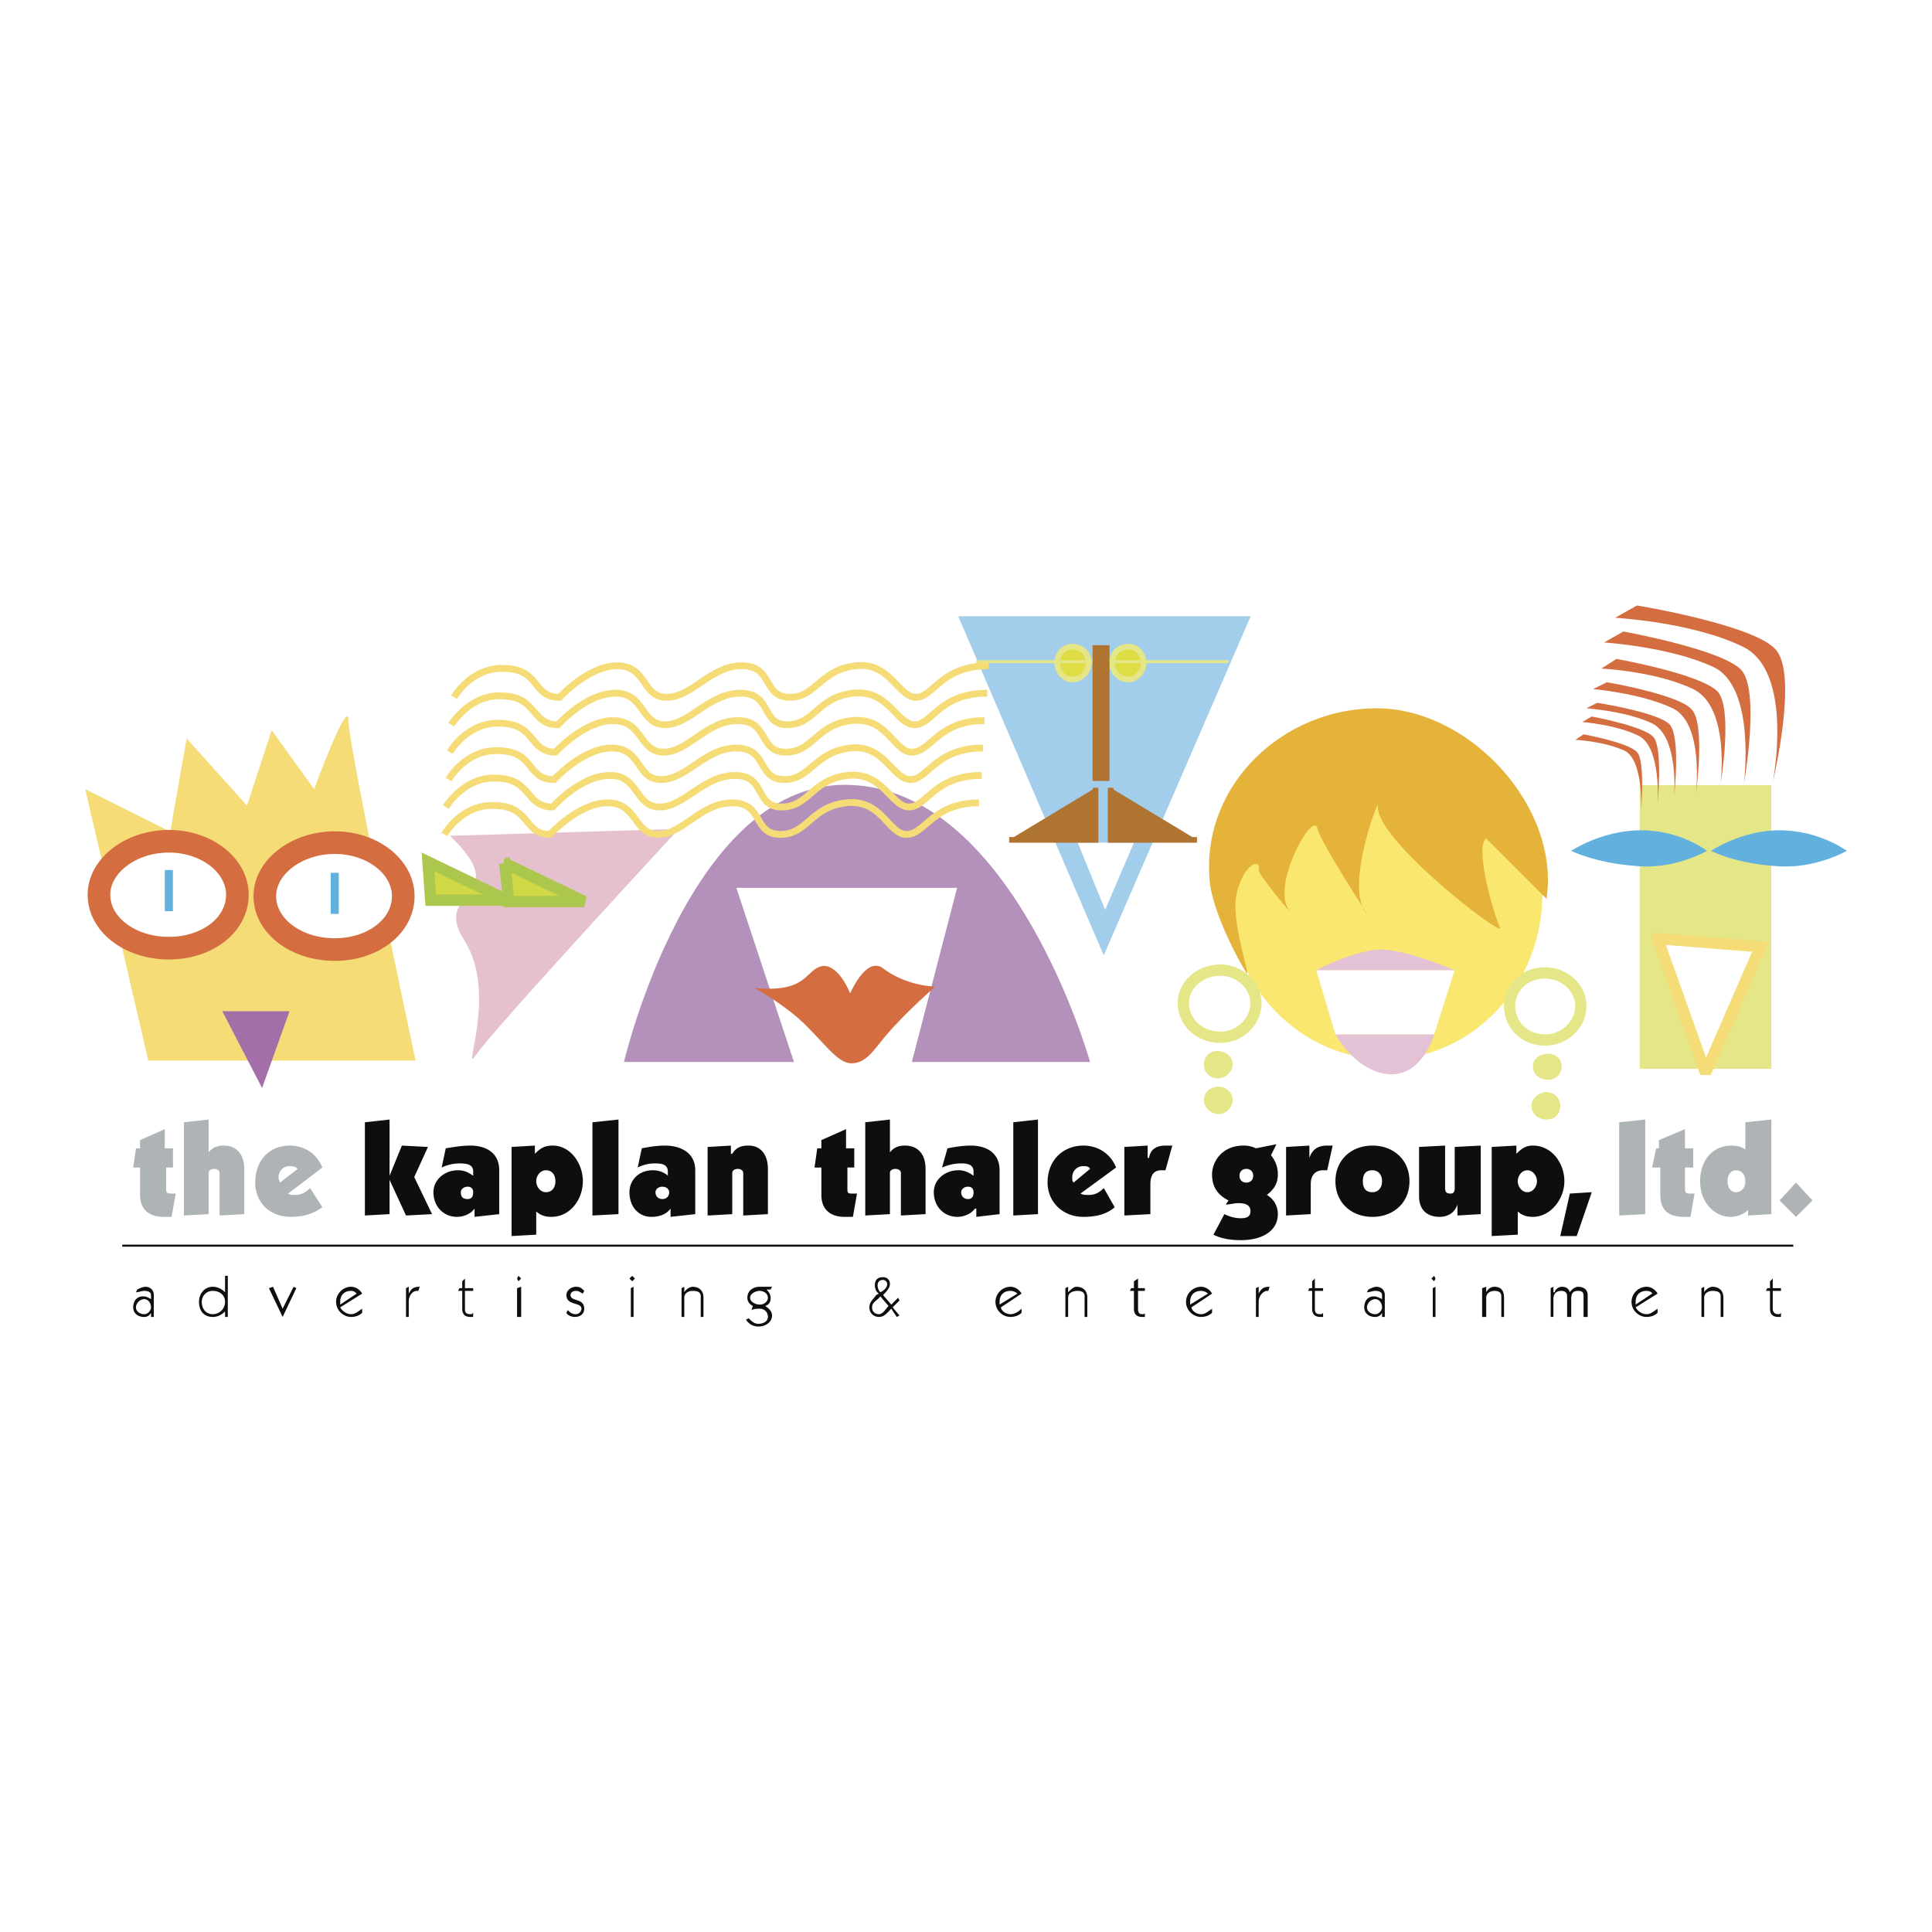 <svg xmlns="http://www.w3.org/2000/svg" width="2500" height="2500" viewBox="0 0 192.756 192.756"><path fill-rule="evenodd" clip-rule="evenodd" fill="#fff" d="M0 0h192.756v192.756H0V0z"/><path d="M17.121 121.407H16.3c-1.368 0-2.325-.685-2.325-2.188v-2.735h-.684l.274-1.915h.41v-.82l2.462-1.095v1.915h.821v1.915h-.684v2.051c0 .411 0 .548.547.548h.41l-.41 2.324zM20.813 111.696v3.282c.411-.547.958-.684 1.505-.684 1.367 0 2.051.957 2.051 2.325v4.514l-2.462.137v-4.24c0-.273-.273-.41-.547-.41-.273 0-.547.137-.547.41v4.104l-2.462.137v-9.301l2.462-.274zM27.925 117.987c0-.137-.137-.273-.137-.547 0-.547.41-1.094 1.094-1.094.273 0 .547 0 .821.273l-1.778 1.368zm3.009.547c-.41.411-.821.685-1.504.685-.274 0-.547 0-.684-.137l3.419-2.599c-.547-1.368-1.778-2.188-3.283-2.188-1.915 0-3.419 1.368-3.419 3.692 0 1.915 1.368 3.42 3.556 3.42 1.231 0 2.188-.273 3.146-.958l-1.231-1.915z" fill-rule="evenodd" clip-rule="evenodd" fill="#aeb3b6"/><path fill-rule="evenodd" clip-rule="evenodd" fill="#0c0e0f" d="M36.405 121.271v-9.301l2.462-.274v5.608l1.23-3.009 2.599.137-1.367 3.008 1.777 3.694-2.598.137-1.641-3.557v3.42l-2.462.137zM47.209 118.945c0 .41-.137.684-.547.684-.547 0-.684-.273-.684-.684 0-.273.273-.548.684-.548.411 0 .547.275.547.548zm2.599 2.189v-4.377c0-1.778-1.368-2.462-2.872-2.462-.82 0-1.641.137-2.462.273l-.41 1.915a4.22 4.22 0 0 1 1.778-.41c.821 0 1.368.137 1.368.82v.41c-.41-.273-.82-.547-1.504-.547-1.368 0-2.461.957-2.461 2.188 0 1.504 1.094 2.462 2.325 2.462.684 0 1.368-.273 1.778-.821v.821l2.46-.272zM53.5 117.851c0-.547.411-1.094.958-1.094.684 0 .957.547.957 1.094s-.273 1.095-.957 1.095c-.547-.001-.958-.549-.958-1.095zm-2.461 5.47l2.461-.137v-2.324c.411.41.958.547 1.505.547 1.915 0 3.146-1.778 3.146-3.557 0-1.777-1.23-3.556-3.009-3.556-.821 0-1.231.273-1.778.82v-.82l-2.325.137v8.89zM59.108 121.271v-9.301l2.599-.274v9.438l-2.599.137zM66.768 118.945c0 .41-.274.684-.684.684s-.684-.273-.684-.684c0-.273.273-.548.684-.548s.684.275.684.548zm2.598 2.189v-4.377c0-1.778-1.504-2.462-3.009-2.462-.82 0-1.641.137-2.325.273l-.41 1.915a3.792 3.792 0 0 1 1.778-.41c.684 0 1.23.137 1.23.82v.41c-.273-.273-.82-.547-1.504-.547-1.368 0-2.325.957-2.325 2.188 0 1.504.957 2.462 2.188 2.462.821 0 1.504-.273 1.915-.821v.821l2.462-.272zM72.922 114.295v.82h.136c.411-.684.958-.82 1.641-.82 1.231 0 1.915.957 1.915 2.325v4.514l-2.462.137v-4.24c0-.273-.273-.41-.547-.41s-.547.137-.547.41v4.104l-2.461.137v-6.839l2.325-.138zM85.095 121.407h-.821c-1.368 0-2.325-.685-2.325-2.188v-2.735h-.684l.273-1.915h.41v-.82l2.462-1.095v1.915h.82v1.915h-.684v2.051c0 .411 0 .548.41.548h.547l-.408 2.324zM88.788 111.696v3.282c.41-.547.957-.684 1.504-.684 1.368 0 2.052.957 2.052 2.325v4.514l-2.462.137v-4.24c0-.273-.273-.41-.547-.41s-.547.137-.547.41v4.104l-2.462.137v-9.301l2.462-.274zM97.131 118.945c0 .41-.137.684-.547.684-.411 0-.685-.273-.685-.684 0-.273.274-.548.685-.548.41 0 .547.275.547.548zm2.598 2.189v-4.377c0-1.778-1.367-2.462-2.872-2.462-.821 0-1.642.137-2.325.273l-.547 1.915c.684-.273 1.231-.41 1.915-.41.685 0 1.232.137 1.232.82v.41c-.411-.273-.821-.547-1.505-.547-1.368 0-2.462.957-2.462 2.188 0 1.504 1.094 2.462 2.325 2.462.684 0 1.368-.273 1.779-.821h.137v.821l2.323-.272zM101.096 121.271v-9.301l2.463-.274v9.438l-2.463.137zM107.113 117.987c-.135-.137-.135-.273-.135-.547 0-.547.41-1.094 1.094-1.094.273 0 .547 0 .684.273l-1.643 1.368zm3.01.547c-.41.411-.82.685-1.504.685-.273 0-.547 0-.82-.137l3.555-2.599c-.547-1.368-1.777-2.188-3.281-2.188-1.916 0-3.557 1.368-3.557 3.692 0 1.915 1.504 3.42 3.557 3.42 1.367 0 2.324-.273 3.145-.958l-1.095-1.915zM112.176 114.432l2.324-.137v1.231h.137c.137-.821.684-1.231 1.641-1.231h.684l-.684 2.462h-.41c-.684 0-1.094.41-1.094 1.367v3.01l-2.598.137v-6.839zM123.664 117.304c0-.41.273-.684.684-.684s.684.273.684.684-.273.684-.684.684-.684-.274-.684-.684zm-2.6 5.881c.547.273 1.367.547 2.736.547 2.188 0 3.691-.957 3.691-2.598 0-.821-.41-1.505-1.094-1.915.684-.547 1.094-1.095 1.094-2.052 0-.82-.273-1.367-.684-1.915l.547-1.094-2.051.41a2.726 2.726 0 0 0-1.23-.273c-2.189 0-3.146 1.642-3.146 2.872s.547 2.052 1.641 2.599l-.273.41c.41 0 .822-.137 1.232-.137.684 0 1.23.137 1.23.821 0 .547-.41.684-.957.684s-1.096-.137-1.643-.41l-1.093 2.051zM128.312 114.432l2.326-.137v1.231c.273-.821.82-1.231 1.777-1.231h.547l-.547 2.462h-.41c-.684 0-1.23.41-1.23 1.367v3.01l-2.463.137v-6.839zM136.93 116.757c.547 0 .957.41.957 1.094s-.41 1.095-.957 1.095c-.684 0-.957-.411-.957-1.095s.273-1.094.957-1.094zm0-2.462c-2.051 0-3.693 1.368-3.693 3.556 0 2.188 1.643 3.557 3.693 3.557 2.053 0 3.693-1.368 3.693-3.557 0-2.188-1.641-3.556-3.693-3.556zM145.41 121.271v-1.095c-.273.82-.957 1.231-1.779 1.231-1.23 0-2.051-.685-2.051-2.052v-4.924l2.598-.137v4.239c0 .411.139.548.549.548.273 0 .41-.137.41-.548v-4.103l2.598-.137v6.839l-2.325.139zM151.428 117.851c0-.547.41-1.094.957-1.094s.957.547.957 1.094-.41 1.095-.957 1.095-.957-.549-.957-1.095zm-2.6 5.47l2.6-.137v-2.324c.41.41.957.547 1.504.547 1.777 0 3.146-1.778 3.146-3.557 0-1.777-1.23-3.556-3.146-3.556-.684 0-1.094.273-1.641.82v-.82l-2.463.137v8.89zM157.309 123.321h-1.641l.957-4.239 2.187-.137-1.503 4.376z"/><path fill-rule="evenodd" clip-rule="evenodd" fill="#aeb3b6" d="M161.549 121.271v-9.301l2.597-.274v9.438l-2.597.137zM168.66 121.407h-.684c-1.504 0-2.326-.685-2.326-2.188v-2.735h-.82l.41-1.915h.275v-.82l2.598-1.095v1.915h.82v1.915h-.82v2.051c0 .411 0 .548.547.548h.41l-.41 2.324zM172.354 117.851c0-.547.273-1.094.82-1.094.684 0 .957.547.957 1.094s-.273 1.095-.957 1.095c-.547-.001-.82-.549-.82-1.095zm1.777-5.881v2.735c-.273-.273-.82-.41-1.367-.41-2.053 0-3.146 1.642-3.146 3.556 0 2.188 1.506 3.557 3.01 3.557.684 0 1.367-.273 1.777-.685v.548l2.326-.137v-9.438l-2.6.274zM177.551 119.766l1.64-1.779 1.641 1.779-1.641 1.641-1.64-1.641z"/><path d="M13.564 130.434c0-.41.41-.82.821-.82.41 0 .684.41.684.82 0 .273-.273.684-.684.684-.41-.001-.821-.274-.821-.684zm0-1.505c.273 0 .547-.137.821-.137.41 0 .684.137.684.411v.41c-.273-.137-.41-.274-.82-.274-.547 0-.958.411-.958 1.095 0 .547.411.958 1.095.958a.755.755 0 0 0 .684-.411v.411h.273v-2.188c0-.548-.41-.821-.82-.821-.273 0-.547.137-.821.273l-.138.273zM22.455 129.887c0 .684-.547 1.23-1.231 1.23s-1.094-.547-1.094-1.23c0-.548.41-1.095 1.094-1.095.683 0 1.231.411 1.231 1.095zm0-.958c-.274-.273-.684-.547-1.231-.547-.821 0-1.368.684-1.368 1.505 0 .957.547 1.505 1.368 1.505.547 0 .957-.274 1.231-.548v.548h.273v-4.104h-.273v1.641zM28.199 130.57l1.094-2.188.273.137-1.367 2.873-1.368-2.873.41-.137.958 2.188zM33.943 130.16v-.273c0-.684.41-1.095 1.094-1.095.273 0 .411.137.547.273l-1.641 1.095zm2.188-1.095c-.137-.273-.547-.684-1.094-.684-.821 0-1.504.684-1.504 1.505 0 .82.684 1.505 1.504 1.505.411 0 .821-.138 1.094-.411v-.41c-.41.273-.684.547-1.094.547-.547 0-.958-.41-1.094-.684l2.188-1.368zM40.782 129.065c.273-.547.547-.684 1.094-.684l-.137.41h-.137c-.41 0-.82.411-.82 1.095v1.505h-.274v-2.873l.274-.137v.684zM46.116 127.835l.273-.273v.957h.82v.273h-.82v1.778c0 .41.137.547.547.547.137 0 .137 0 .273-.137v.411h-.273c-.547 0-.82-.274-.82-.821v-1.778h-.411l.137-.273h.274v-.684zM51.586 131.392v-2.873l.411-.137v3.01h-.411zm.411-3.83l-.273.273-.137-.273.137-.273.273.273zM56.647 130.707c.273.273.41.41.82.41.273 0 .547-.273.547-.547 0-.684-1.504-.273-1.504-1.367 0-.411.411-.821.958-.821.41 0 .547.137.82.41l-.137.273c-.273-.137-.41-.273-.684-.273s-.547.137-.547.411c0 .684 1.367.273 1.367 1.367 0 .547-.41.821-.957.821-.273 0-.684-.138-.821-.411l.138-.273zM62.938 131.392v-2.873l.273-.137v3.01h-.273zm.41-3.83l-.273.273-.273-.273.273-.273.273.273zM67.999 131.392v-2.873l.273-.137v.547c.137-.273.547-.547.82-.547.547 0 1.094.273 1.094 1.095v1.915h-.273v-2.053c0-.41-.273-.547-.821-.547-.273 0-.82.137-.82.685v1.915h-.273zM75.794 128.792c.41 0 .82.273.82.685 0 .41-.41.684-.82.684s-.958-.273-.958-.684c.001-.412.548-.685.958-.685zm-1.368 2.873c.273.41.684.684 1.231.684.684 0 1.368-.41 1.368-1.095 0-.41-.274-.684-.684-.957.41-.137.547-.41.547-.82 0-.273-.137-.548-.41-.821H76.888l.137-.273H75.794c-.684 0-1.231.41-1.231 1.095 0 .41.273.684.547.82l-.137.41c.273-.137.547-.137.821-.137.41 0 .82.273.82.821 0 .41-.41.684-.957.684-.411 0-.684-.273-.958-.548l-.273.137zM88.65 130.297c-.273.273-.547.82-.958.82s-.684-.273-.684-.684c0-.547.547-.684.82-1.095l.822.959zm-.547-1.094c.274-.274.685-.685.685-1.095s-.274-.684-.685-.684c-.547 0-.82.273-.82.82 0 .273.137.684.41.82l-.273.138c-.273.41-.684.684-.684 1.23s.41.958.957.958c.547 0 .821-.411 1.231-.821l.547.821.273-.138-.684-.82.684-.684-.137-.273-.684.684-.82-.956zm-.273-.274c-.137-.137-.273-.41-.273-.684s.137-.547.547-.547c.137 0 .411.137.411.41-.001.411-.412.684-.685.821zM99.729 130.16v-.273c0-.684.41-1.095 1.094-1.095.273 0 .547.137.684.273l-1.778 1.095zm2.189-1.095c-.137-.273-.549-.684-1.096-.684-.82 0-1.504.684-1.504 1.505 0 .82.684 1.505 1.504 1.505.41 0 .822-.138 1.096-.411v-.41c-.273.273-.686.547-1.096.547-.547 0-.957-.41-.957-.684l2.053-1.368zM106.293 131.392v-2.873l.275-.137v.547c.271-.273.545-.547.82-.547.547 0 1.094.273 1.094 1.095v1.915h-.273v-2.053c0-.41-.273-.547-.684-.547-.412 0-.957.137-.957.685v1.915h-.275zM113.133 127.835l.41-.273v.957h.684v.273h-.684v1.778c0 .41.137.547.41.547.137 0 .273 0 .273-.137v.411h-.273c-.547 0-.82-.274-.82-.821v-1.778h-.41l.137-.273h.273v-.684zM118.74 130.16v-.273c0-.684.41-1.095 1.094-1.095.273 0 .547.137.684.273l-1.778 1.095zm2.188-1.095c-.137-.273-.547-.684-1.094-.684-.82 0-1.504.684-1.504 1.505 0 .82.684 1.505 1.504 1.505.41 0 .82-.138 1.094-.411v-.41c-.41.273-.684.547-1.094.547-.547 0-.957-.41-.957-.684l2.051-1.368zM125.578 129.065c.273-.547.547-.684 1.094-.684l-.137.41h-.137c-.273 0-.82.411-.82 1.095v1.505h-.273v-2.873l.273-.137v.684zM130.912 127.835l.273-.273v.957h.82v.273h-.82v1.778c0 .41.137.547.547.547.137 0 .137 0 .273-.137v.411h-.273c-.547 0-.82-.274-.82-.821v-1.778h-.41l.137-.273h.273v-.684zM136.383 130.434c0-.41.41-.82.82-.82s.684.41.684.82c0 .273-.273.684-.684.684s-.82-.274-.82-.684zm0-1.505c.273 0 .547-.137.82-.137.41 0 .684.137.684.411v.41c-.273-.137-.547-.274-.82-.274-.547 0-.957.411-.957 1.095 0 .547.41.958 1.094.958a.755.755 0 0 0 .684-.411v.411h.273v-2.188c0-.548-.41-.821-.82-.821-.273 0-.547.137-.82.273l-.138.273zM142.947 131.392v-2.873l.273-.137v3.01h-.273zm.274-3.83l-.137.273-.273-.273.273-.273.137.273zM147.871 131.392v-2.873l.41-.137v.547c.137-.273.41-.547.82-.547.549 0 .959.273.959 1.095v1.915h-.273v-2.053c0-.41-.275-.547-.686-.547-.273 0-.82.137-.82.685v1.915h-.41zM154.709 131.392v-2.873l.275-.137v.547h.137c0-.273.41-.547.684-.547.41 0 .684.137.82.547.137-.273.547-.547.82-.547.547 0 .957.273.957.821v2.188h-.41v-2.053c0-.41-.137-.547-.547-.547-.547 0-.684.273-.684.821v1.778h-.41v-2.053c0-.41-.273-.547-.547-.547-.547 0-.82.273-.82.821v1.778h-.275v.003zM163.189 130.16v-.273c0-.684.41-1.095 1.094-1.095.273 0 .547.137.547.273l-1.641 1.095zm2.188-1.095c-.137-.273-.547-.684-1.094-.684-.82 0-1.504.684-1.504 1.505 0 .82.684 1.505 1.504 1.505.41 0 .82-.138 1.094-.411v-.41c-.41.273-.684.547-1.094.547-.547 0-.957-.41-1.094-.684l2.188-1.368zM169.754 131.392v-2.873l.273-.137v.547c.137-.273.547-.547.822-.547.547 0 1.094.273 1.094 1.095v1.915h-.273v-2.053c0-.41-.273-.547-.82-.547-.275 0-.822.137-.822.685v1.915h-.274zM176.594 127.835l.273-.273v.957h.82v.273h-.82v1.778c0 .41.273.547.547.547.137 0 .137 0 .273-.137v.411h-.273c-.547 0-.82-.274-.82-.821v-1.778h-.41l.137-.273h.273v-.684zM12.197 124.279h166.721H12.197z" fill-rule="evenodd" clip-rule="evenodd" fill="#0c0e0f"/><path fill="none" stroke="#0c0e0f" stroke-width=".201" stroke-miterlimit="2.613" d="M12.197 124.279h166.721"/><path d="M62.254 105.952s6.701-28.585 22.84-27.627c16.138.821 23.661 27.627 23.661 27.627h-17.78l4.513-17.37h-22.02l5.744 17.37H62.254z" fill-rule="evenodd" clip-rule="evenodd" fill="#b491ba"/><path d="M75.247 98.566c5.471.547 5.061-1.915 6.838-2.188 1.642-.137 2.735 2.735 2.735 2.735s1.505-3.556 3.146-2.599c2.462 1.915 5.334 1.915 5.334 1.915s-2.599 2.325-3.83 3.692c-2.052 2.052-2.735 3.967-4.514 3.967-1.504 0-2.872-2.325-5.334-4.514-2.05-1.777-4.375-3.008-4.375-3.008z" fill-rule="evenodd" clip-rule="evenodd" fill="#d46d40"/><path fill-rule="evenodd" clip-rule="evenodd" fill="#a3ceeb" d="M124.758 61.502H95.625l14.498 33.782 14.635-33.782z"/><path fill-rule="evenodd" clip-rule="evenodd" fill="#a3ceeb" d="M124.758 61.502H95.625l14.498 33.782 14.635-33.782z"/><path fill-rule="evenodd" clip-rule="evenodd" fill="#fff" d="M107.525 84.069l2.735 6.702 2.873-6.702h-5.608z"/><path d="M105.473 66.152c0-.958.684-1.641 1.506-1.641.957 0 1.641.684 1.641 1.641 0 .82-.684 1.641-1.641 1.641-.823 0-1.506-.82-1.506-1.641zM110.943 66.152c0-.958.684-1.641 1.643-1.641.82 0 1.504.684 1.504 1.641 0 .82-.684 1.641-1.504 1.641-.959 0-1.643-.82-1.643-1.641z" fill-rule="evenodd" clip-rule="evenodd" fill="#dedd45" stroke="#e5e687" stroke-width=".564" stroke-miterlimit="2.613"/><path fill="none" stroke="#e5e687" stroke-width=".283" stroke-miterlimit="2.613" d="M97.404 66.016h25.164"/><path fill-rule="evenodd" clip-rule="evenodd" fill="#b07432" d="M109.85 64.374v13.541-13.541z"/><path fill="none" stroke="#b07432" stroke-width="1.694" stroke-miterlimit="2.613" d="M109.85 64.374v13.541"/><path fill-rule="evenodd" clip-rule="evenodd" fill="#b07432" d="M100.686 83.795h8.617v-5.197l-8.617 5.197z"/><path fill="none" stroke="#b07432" stroke-width=".564" stroke-miterlimit="2.613" d="M100.686 83.795h8.617v-5.197"/><path fill-rule="evenodd" clip-rule="evenodd" fill="#b07432" d="M119.424 83.795h-8.617v-5.197l8.617 5.197z"/><path fill="none" stroke="#b07432" stroke-width=".564" stroke-miterlimit="2.613" d="M119.424 83.795h-8.617v-5.197"/><path d="M122.568 89.129c0-9.027 7.113-16.413 15.729-16.413 8.617 0 15.592 7.386 15.592 16.413 0 9.164-6.975 16.549-15.592 16.549-8.615.001-15.729-7.385-15.729-16.549z" fill-rule="evenodd" clip-rule="evenodd" fill="#f9e770"/><path d="M152.795 110.329c0-.685.684-1.368 1.504-1.368.822 0 1.369.684 1.369 1.368 0 .82-.547 1.367-1.369 1.367-.82 0-1.504-.547-1.504-1.367zM120.107 109.781c0-.82.684-1.367 1.504-1.367.684 0 1.367.547 1.367 1.367 0 .685-.684 1.368-1.367 1.368-.82 0-1.504-.683-1.504-1.368z" fill-rule="evenodd" clip-rule="evenodd" fill="#e5e687"/><path d="M154.299 89.677c1.369-9.164-7.658-19.011-16.959-19.011s-17.232 7.522-16.686 16.686c0 2.188 1.641 6.291 3.693 9.71.547.685-1.643-5.333-.957-7.932.684-3.009 2.461-3.556 2.188-2.325 0 .547 3.83 5.06 3.01 3.966-1.779-2.462 2.461-10.121 2.871-8.069.273 1.368 5.607 9.438 4.787 8.343-2.051-2.735 1.367-11.625 1.23-10.668-.41 3.282 12.584 13.267 12.174 12.173-.959-2.325-2.463-8.206-1.369-8.891l6.018 6.018z" fill-rule="evenodd" clip-rule="evenodd" fill="#e5b23a"/><path d="M118.057 100.071c0-1.778 1.641-3.283 3.691-3.283 1.916 0 3.557 1.505 3.557 3.283 0 1.914-1.641 3.419-3.557 3.419-2.051 0-3.691-1.505-3.691-3.419zm32.55.274c0-1.778 1.504-3.283 3.555-3.283 1.916 0 3.557 1.505 3.557 3.283 0 1.914-1.641 3.419-3.557 3.419-2.051 0-3.555-1.505-3.555-3.419z" fill="none" stroke="#e5e687" stroke-width="1.128" stroke-miterlimit="2.613"/><path d="M152.932 106.362c0-.684.684-1.231 1.504-1.231.822 0 1.369.548 1.369 1.231 0 .82-.547 1.367-1.369 1.367-.821 0-1.504-.546-1.504-1.367zM120.107 106.226c0-.82.547-1.368 1.367-1.368s1.504.548 1.504 1.368c0 .684-.684 1.367-1.504 1.367s-1.367-.684-1.367-1.367z" fill-rule="evenodd" clip-rule="evenodd" fill="#e5e687"/><path fill-rule="evenodd" clip-rule="evenodd" fill="#fff" d="M131.322 96.788h13.815l-2.053 6.429h-9.848l-1.914-6.429z"/><path d="M131.322 96.788h13.814s-4.787-2.051-7.387-2.051c-2.46 0-6.427 2.051-6.427 2.051zM133.236 103.217h9.848s-1.094 3.966-4.24 3.966c-3.008 0-5.059-3.146-5.059-3.146l-.549-.82z" fill-rule="evenodd" clip-rule="evenodd" fill="#e3c2d5"/><path fill-rule="evenodd" clip-rule="evenodd" fill="#e5e687" d="M163.6 78.325h13.13v28.311H163.6V78.325z"/><path fill-rule="evenodd" clip-rule="evenodd" fill="#fff" stroke="#f5dc77" stroke-width="1.128" stroke-miterlimit="2.613" d="M165.377 93.643l10.258.82-5.471 12.583-4.787-13.403z"/><path d="M156.762 84.89s3.008-2.052 6.975-2.052 6.564 2.052 6.564 2.052-3.281 1.915-7.111 1.504c-3.967-.274-6.428-1.504-6.428-1.504zM170.711 84.89s3.01-2.052 6.84-2.052c3.967 0 6.701 2.052 6.701 2.052s-3.283 1.915-7.248 1.504c-3.967-.274-6.293-1.504-6.293-1.504z" fill-rule="evenodd" clip-rule="evenodd" fill="#62b0dd"/><path d="M163.326 60.408s11.625 1.915 13.814 4.376c2.324 2.462-.273 13.266-.273 13.266s2.188-11.078-3.01-13.54c-5.061-2.462-12.719-2.873-12.719-2.873l2.188-1.229z" fill-rule="evenodd" clip-rule="evenodd" fill="#d46d40"/><path d="M161.959 63.006s9.848 1.778 11.762 3.83c1.914 2.052.273 11.352.273 11.352s1.23-9.574-3.01-11.625c-4.375-2.051-10.941-2.462-10.941-2.462l1.916-1.095z" fill-rule="evenodd" clip-rule="evenodd" fill="#d46d40"/><path d="M161.275 65.742s8.479 1.505 10.121 3.283c1.504 1.778.273 9.164.273 9.164s.957-7.659-2.736-9.437c-3.693-1.778-9.164-2.052-9.164-2.052l1.506-.958z" fill-rule="evenodd" clip-rule="evenodd" fill="#d46d40"/><path d="M160.318 68.067s7.248 1.231 8.479 2.735c1.367 1.504.41 8.343.41 8.343s.82-6.976-2.324-8.48c-3.146-1.504-7.934-1.915-7.934-1.915l1.369-.683z" fill-rule="evenodd" clip-rule="evenodd" fill="#d46d40"/><path d="M159.359 70.119s6.156.957 7.25 2.188c1.094 1.368.41 7.249.41 7.249s.547-6.018-2.189-7.386c-2.598-1.23-6.564-1.504-6.564-1.504l1.093-.547z" fill-rule="evenodd" clip-rule="evenodd" fill="#d46d40"/><path d="M158.812 71.486s5.197.957 6.154 2.051c.959 1.094.41 6.702.41 6.702s.412-5.744-1.914-6.838c-2.188-1.095-5.607-1.368-5.607-1.368l.957-.547z" fill-rule="evenodd" clip-rule="evenodd" fill="#d46d40"/><path d="M157.992 73.264s4.514.821 5.334 1.778c.82.821.41 5.881.41 5.881s.273-5.061-1.641-6.018c-2.053-.957-4.924-1.094-4.924-1.094l.821-.547z" fill-rule="evenodd" clip-rule="evenodd" fill="#d46d40"/><path d="M44.884 83.385c6.702 6.428-2.051 5.197 1.505 10.531 3.282 5.334-.411 13.54 1.094 11.353 1.505-2.325 20.242-22.567 20.242-22.567l-22.841.683z" fill-rule="evenodd" clip-rule="evenodd" fill="#e5c1cf"/><path d="M45.295 69.571s1.778-3.146 5.197-2.872c3.419.137 2.598 2.872 5.334 2.872 0 0 2.872-3.146 5.744-3.146 3.009 0 2.462 3.146 4.923 3.146 2.599 0 4.377-3.146 7.522-3.146s2.052 3.146 4.787 3.146c2.599 0 3.009-2.735 6.565-3.146 3.419-.41 4.24 3.146 6.018 3.146s2.462-3.146 7.249-3.146m-53.613 5.882s1.915-3.146 5.197-2.872c3.419.137 2.735 2.872 5.471 2.872 0 0 2.735-3.146 5.745-3.146 2.872 0 2.462 3.146 4.923 3.146 2.462 0 4.377-3.146 7.522-3.146 3.146 0 2.052 3.146 4.65 3.146 2.735 0 3.009-2.735 6.565-3.146 3.556-.41 4.376 3.146 6.155 3.146 1.777 0 2.461-3.146 7.249-3.146m-53.614 5.881s1.778-3.146 5.197-2.872c3.419.137 2.735 2.872 5.334 2.872 0 0 2.872-3.146 5.745-3.146 3.009 0 2.598 3.146 5.06 3.146s4.24-3.146 7.386-3.146 2.052 3.146 4.787 3.146 3.009-2.735 6.564-3.146c3.556-.41 4.24 3.146 6.018 3.146 1.915 0 2.599-3.146 7.249-3.146m-53.476 5.881s1.778-3.146 5.197-2.872c3.419.137 2.599 2.872 5.334 2.872 0 0 2.872-3.146 5.744-3.146 3.009 0 2.462 3.146 4.924 3.146 2.599 0 4.377-3.146 7.522-3.146s2.051 3.146 4.787 3.146c2.598 0 3.009-2.735 6.564-3.146 3.419-.41 4.24 3.146 6.018 3.146s2.462-3.146 7.249-3.146m-53.613 5.882s1.915-3.146 5.197-2.872c3.419.137 2.735 2.872 5.471 2.872 0 0 2.735-3.146 5.744-3.146 2.872 0 2.462 3.146 4.924 3.146s4.376-3.146 7.522-3.146 1.915 3.146 4.65 3.146 3.009-2.735 6.565-3.146 4.376 3.146 6.155 3.146c1.778 0 2.461-3.146 7.249-3.146m-53.614 5.881s1.778-3.146 5.197-2.872c3.419.137 2.735 2.872 5.334 2.872 0 0 2.872-3.146 5.744-3.146 3.009 0 2.599 3.146 5.061 3.146s4.24-3.146 7.385-3.146c3.146 0 2.052 3.146 4.787 3.146s3.009-2.735 6.565-3.146 4.24 3.146 6.018 3.146c1.915 0 2.598-3.146 7.249-3.146" fill="none" stroke="#f5dc77" stroke-width=".678" stroke-miterlimit="2.613"/><path fill-rule="evenodd" clip-rule="evenodd" fill="#cfd845" stroke="#acc74d" stroke-width="1.128" stroke-miterlimit="2.613" d="M50.355 86.12l7.933 3.83h-7.523l-.41-3.83zM42.696 85.984l7.933 3.829H42.97l-.274-3.829z"/><path d="M14.795 105.815l-6.291-27.08 8.479 4.24 1.641-9.3 6.018 6.701 2.462-7.522 4.24 5.881s3.419-9.3 3.419-6.838c0 2.599 6.702 33.919 6.702 33.919h-26.67v-.001z" fill-rule="evenodd" clip-rule="evenodd" fill="#f5dc77"/><path d="M9.872 89.266c0-2.872 3.146-5.334 6.976-5.334 3.829 0 6.838 2.462 6.838 5.334 0 3.009-3.009 5.334-6.838 5.334-3.831 0-6.976-2.325-6.976-5.334zM26.42 89.403c0-2.872 3.146-5.334 6.976-5.334s6.838 2.462 6.838 5.334c0 3.009-3.009 5.334-6.838 5.334s-6.976-2.325-6.976-5.334z" fill-rule="evenodd" clip-rule="evenodd" fill="#fff" stroke="#d46d40" stroke-width="2.258" stroke-miterlimit="2.613"/><path fill="none" stroke="#62b0dd" stroke-width=".807" stroke-miterlimit="2.613" d="M16.847 86.805v4.102"/><path fill-rule="evenodd" clip-rule="evenodd" fill="#a46ea8" d="M22.181 100.892h6.701l-2.735 7.659-3.966-7.659z"/><path fill="none" stroke="#62b0dd" stroke-width=".807" stroke-miterlimit="2.613" d="M33.396 87.078v4.103"/></svg>